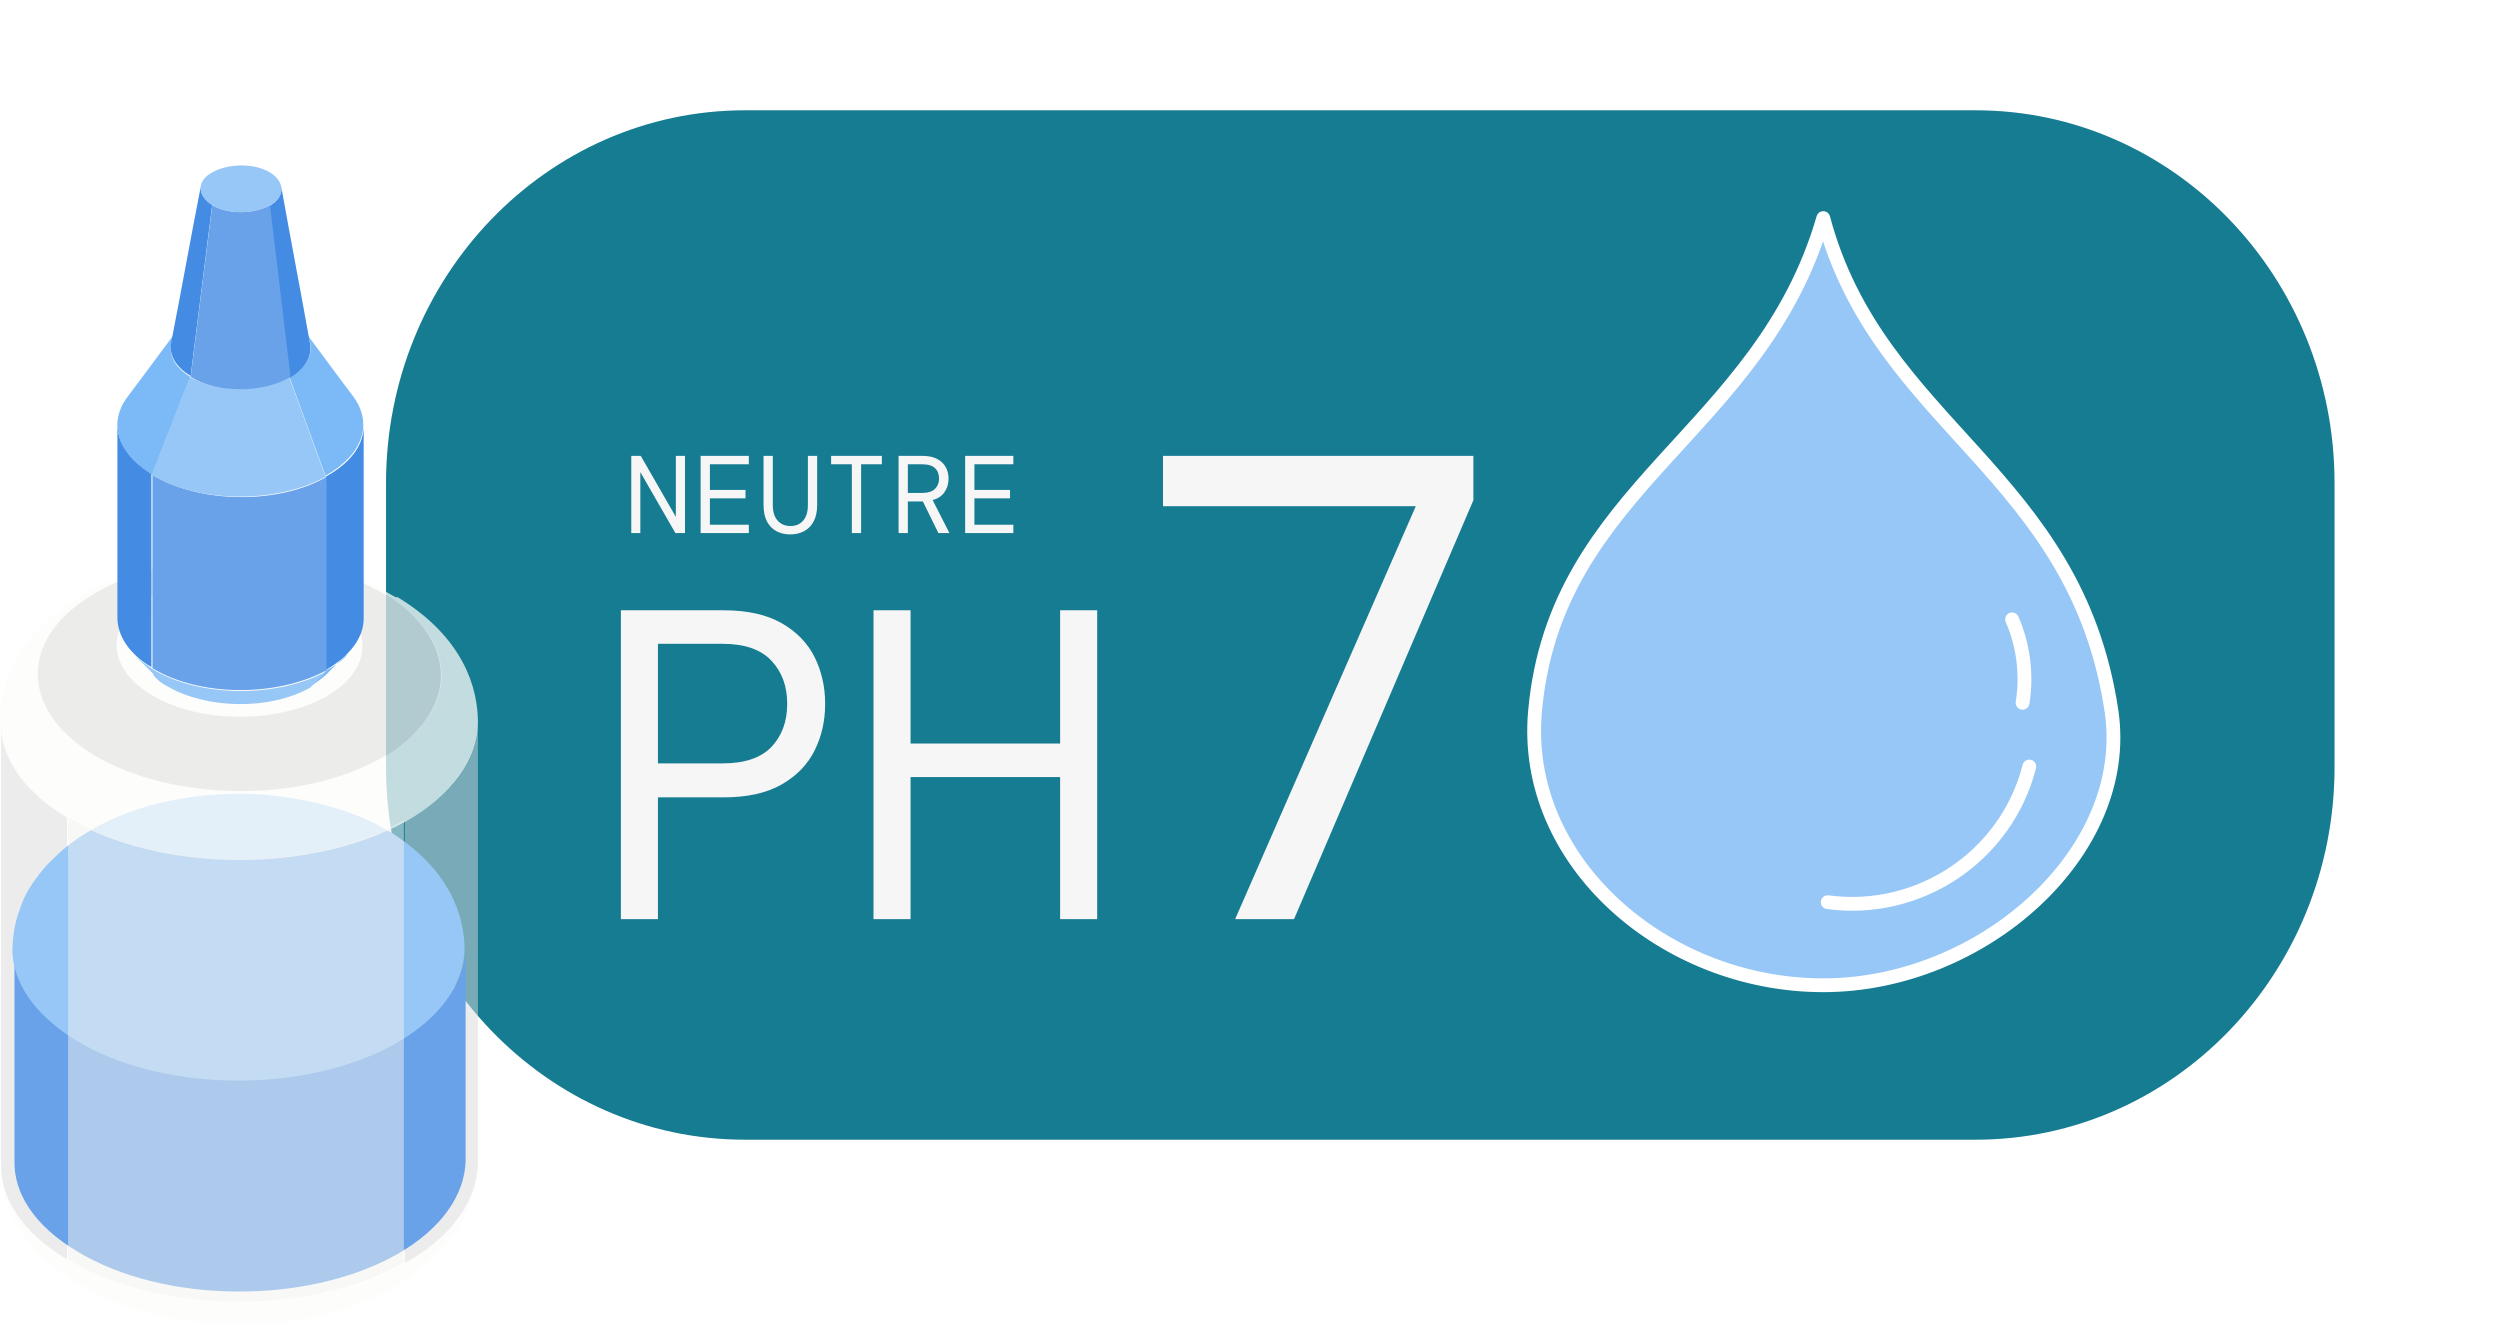 <svg xmlns="http://www.w3.org/2000/svg" width="136" height="73" viewBox="0 0 136 73" fill="none"><g clip-path="url(#clip0_3603_80)"><g filter="url(#filter0_d_3603_80)"><path d="M105.813 3.199H42.088C28.929 3.199 18.262 13.812 18.262 26.902V40.97C18.262 54.061 28.929 64.673 42.088 64.673H105.813C118.972 64.673 129.639 54.061 129.639 40.97V26.902C129.639 13.812 118.972 3.199 105.813 3.199Z" fill="white"></path></g><path d="M127 41.715V26.285C127 15.082 118.256 6 107.471 6L40.529 6C29.744 6 21 15.082 21 26.285V41.715C21 52.918 29.744 62 40.529 62L107.471 62C118.256 62 127 52.918 127 41.715Z" fill="#167C92"></path><path d="M33.776 50V33.2H39.368C40.648 33.2 41.696 33.432 42.512 33.896C43.328 34.36 43.928 34.976 44.312 35.744C44.696 36.512 44.888 37.36 44.888 38.288C44.888 39.216 44.696 40.064 44.312 40.832C43.928 41.6 43.328 42.216 42.512 42.68C41.696 43.144 40.648 43.376 39.368 43.376H35.792V50H33.776ZM35.792 41.528H39.32C40.504 41.528 41.384 41.232 41.96 40.64C42.536 40.032 42.824 39.248 42.824 38.288C42.824 37.328 42.536 36.544 41.96 35.936C41.384 35.328 40.504 35.024 39.32 35.024H35.792V41.528ZM47.519 50V33.2H49.535V40.448H57.671V33.2H59.687V50H57.671V42.272H49.535V50H47.519Z" fill="#F7F6F6"></path><path d="M34.342 29V24.8H34.858L36.766 28.118V24.8H37.264V29H36.742L34.834 25.682V29H34.342ZM38.114 29V24.8H40.736V25.256H38.618V26.654H40.556V27.11H38.618V28.544H40.736V29H38.114ZM42.989 29.072C42.709 29.072 42.459 29.014 42.239 28.898C42.023 28.782 41.851 28.606 41.723 28.37C41.599 28.13 41.537 27.83 41.537 27.47V24.8H42.041V27.488C42.041 27.848 42.129 28.126 42.305 28.322C42.481 28.518 42.713 28.616 43.001 28.616C43.289 28.616 43.519 28.518 43.691 28.322C43.863 28.126 43.949 27.848 43.949 27.488V24.8H44.453V27.47C44.453 27.83 44.389 28.13 44.261 28.37C44.133 28.606 43.959 28.782 43.739 28.898C43.519 29.014 43.269 29.072 42.989 29.072ZM46.341 29V25.256H45.213V24.8H47.973V25.256H46.845V29H46.341ZM48.883 29V24.8H50.173C50.497 24.8 50.763 24.854 50.971 24.962C51.183 25.07 51.341 25.218 51.445 25.406C51.549 25.59 51.601 25.8 51.601 26.036C51.601 26.312 51.529 26.556 51.385 26.768C51.245 26.976 51.029 27.122 50.737 27.206L51.649 29H51.049L50.203 27.278H50.173H49.387V29H48.883ZM49.387 26.816H50.155C50.475 26.816 50.709 26.744 50.857 26.6C51.009 26.452 51.085 26.264 51.085 26.036C51.085 25.796 51.011 25.606 50.863 25.466C50.719 25.326 50.481 25.256 50.149 25.256H49.387V26.816ZM52.504 29V24.8H55.126V25.256H53.008V26.654H54.946V27.11H53.008V28.544H55.126V29H52.504Z" fill="#F7F6F6"></path><path d="M67.192 50L77.02 27.536H63.268V24.8H80.152V27.212L70.396 50H67.192Z" fill="#F7F6F6"></path><path d="M114.866 38.686C116.002 46.342 107.845 53.598 99.186 53.598C90.526 53.598 82.768 46.853 83.506 38.686C84.61 26.415 95.783 23.619 99.186 11.863C102.212 23.212 112.929 25.66 114.866 38.686Z" fill="#97C7F7" stroke="white" stroke-width="0.75" stroke-linecap="round" stroke-linejoin="round"></path><path d="M99.426 49.079C104.42 49.751 109.158 46.569 110.394 41.699" stroke="white" stroke-width="0.75" stroke-linecap="round" stroke-linejoin="round"></path><path d="M110.028 38.233C110.274 36.707 110.075 35.113 109.457 33.691" stroke="white" stroke-width="0.75" stroke-linecap="round" stroke-linejoin="round"></path></g><g opacity="0.5"><path d="M25.998 39.312V63.374C25.942 65.332 24.597 67.29 22.02 68.745V44.684C24.709 43.229 25.998 41.271 25.998 39.312Z" fill="#DAD9DB"></path></g><g opacity="0.5"><path d="M0.057 39.199V63.26C0.001 65.163 1.177 67.065 3.643 68.52V44.459C1.233 43.004 0.057 41.102 0.057 39.199Z" fill="#DAD9DB"></path></g><path d="M21.632 56.496C16.757 59.237 8.968 59.126 4.261 56.328C1.908 54.929 0.787 53.138 0.787 51.348V63.098C0.731 64.889 1.852 66.68 4.205 68.079C8.912 70.932 16.701 70.988 21.576 68.246C24.041 66.847 25.274 65.001 25.33 63.154V51.404C25.386 53.25 24.154 55.097 21.688 56.496H21.632Z" fill="#69A2E9"></path><path d="M21.18 45.242C20.004 44.514 17.93 43.619 14.849 43.283C11.935 42.947 9.245 43.507 8.068 43.843C7.34 44.067 6.163 44.458 5.099 45.074C3.81 45.801 3.305 46.305 2.521 47.088C2.073 47.592 1.456 48.431 1.232 49.047C0.84 50.054 0.728 50.557 0.672 51.621C0.672 53.411 1.849 55.202 4.146 56.601C8.853 59.455 16.642 59.511 21.517 56.769C23.982 55.37 25.215 53.523 25.271 51.677C25.271 49.886 24.543 47.312 21.125 45.186L21.18 45.242Z" fill="#97C7F7"></path><g opacity="0.5"><path d="M25.945 63.316C25.945 64.38 25.777 67.513 21.406 70.031C21.799 69.807 22.023 69.36 22.023 68.688C24.656 67.233 25.945 65.275 25.945 63.316Z" fill="#FCFCFA"></path></g><g opacity="0.5"><path d="M4.259 69.865C1.457 68.13 0 65.948 0 63.262C0 65.164 1.233 67.067 3.698 68.522C8.685 71.487 16.922 71.599 22.078 68.689C22.078 69.361 21.854 69.809 21.461 70.032C20.509 70.536 19.444 71.096 17.315 71.599C15.97 71.935 14.345 72.103 12.832 72.047C9.638 72.047 6.5 71.207 4.315 69.865H4.259Z" fill="#FCFCFA"></path></g><g opacity="0.75"><path d="M17.708 37.917L16.812 37.358C18.997 36.127 18.997 34.168 16.924 32.881C14.851 31.65 11.377 31.594 9.191 32.825C7.006 34.056 7.006 36.015 9.079 37.302C11.152 38.533 14.627 38.589 16.812 37.358L17.708 37.917C15.075 39.428 10.816 39.372 8.239 37.805C5.661 36.239 5.717 33.833 8.351 32.322C10.984 30.811 15.243 30.867 17.82 32.434C20.398 34 20.342 36.406 17.708 37.917Z" fill="#FCFCFA"></path></g><g opacity="0.75"><path d="M21.629 32.486C25.215 34.668 26 37.41 26 39.312C26 41.271 24.655 43.229 22.078 44.684C22.078 43.565 21.517 42.278 20.677 41.271C24.991 38.865 25.103 34.836 20.901 32.318C16.698 29.8 9.75 29.744 5.379 32.15C1.009 34.556 0.953 38.585 5.155 41.103C9.358 43.621 16.306 43.677 20.677 41.271C21.517 42.222 22.078 43.565 22.078 44.684C16.922 47.538 8.741 47.482 3.698 44.516C1.233 43.062 0 41.159 0 39.257C0 38.137 0.168 37.578 0.56 36.515C0.841 35.899 1.401 34.948 1.905 34.444C2.69 33.605 3.306 33.101 4.595 32.318C5.716 31.646 7.004 31.255 7.733 31.031C8.966 30.639 11.823 30.08 14.849 30.416C18.099 30.751 20.285 31.758 21.517 32.486H21.629Z" fill="#FCFCFA"></path></g><g opacity="0.75"><path d="M20.68 41.271L17.71 37.914C20.344 36.403 20.4 33.997 17.822 32.43C15.245 30.863 10.986 30.863 8.352 32.318C5.719 33.829 5.663 36.235 8.24 37.802C10.818 39.369 15.077 39.369 17.71 37.914L20.68 41.271C16.365 43.677 9.417 43.621 5.158 41.103C0.956 38.585 1.012 34.556 5.383 32.15C9.753 29.744 16.645 29.8 20.904 32.318C25.163 34.836 25.051 38.865 20.68 41.271Z" fill="#E6E6E4"></path></g><path d="M18.828 35.617C18.492 35.953 18.1 36.345 17.764 36.68C17.54 36.904 17.203 37.128 16.867 37.352L17.764 36.456C18.212 36.233 18.604 35.953 18.884 35.617H18.828Z" fill="#7BB9F7"></path><path d="M8.354 36.68C8.018 36.345 7.625 35.953 7.289 35.617C7.569 35.897 7.905 36.121 8.298 36.401C10.875 37.967 15.134 37.967 17.767 36.513L16.871 37.408C14.686 38.639 11.268 38.583 9.138 37.352C8.802 37.184 8.522 36.96 8.354 36.736V36.68Z" fill="#97C7F7"></path><path d="M19.784 23.141V33.66C19.784 34.668 19.056 35.675 17.711 36.458V25.938C19.112 25.155 19.784 24.204 19.784 23.141Z" fill="#448CE3"></path><path d="M16.587 18.047C17.483 19.222 18.324 20.397 19.22 21.572C20.285 23.027 19.781 24.706 17.707 25.881L15.746 20.509C16.923 19.837 17.203 18.886 16.587 18.047Z" fill="#7BB9F7"></path><path d="M6.387 23.086V33.606C6.387 34.557 7.003 35.564 8.236 36.292V25.772C7.003 24.988 6.387 24.037 6.387 23.086Z" fill="#448CE3"></path><path d="M8.293 25.832V36.352C10.871 37.919 15.073 37.919 17.763 36.464V25.944C15.129 27.455 10.871 27.399 8.293 25.832Z" fill="#69A2E9"></path><path d="M9.582 18.047C8.686 19.222 7.845 20.397 6.949 21.572C5.884 22.971 6.332 24.65 8.293 25.825L10.367 20.509C9.246 19.837 9.022 18.886 9.582 18.103V18.047Z" fill="#7BB9F7"></path><path d="M15.751 20.512C14.238 21.351 11.828 21.351 10.316 20.512L8.242 25.828C10.82 27.394 15.078 27.394 17.712 25.939L15.751 20.568V20.512Z" fill="#97C7F7"></path><path d="M15.301 10.156C15.806 13.01 16.366 15.864 16.87 18.718C16.982 19.389 16.59 20.061 15.75 20.564L14.629 11.219C15.133 10.94 15.357 10.548 15.301 10.156Z" fill="#448CE3"></path><path d="M10.931 10.102C10.371 12.955 9.866 15.809 9.306 18.663C9.194 19.278 9.53 19.95 10.371 20.453L11.547 11.109C11.043 10.829 10.875 10.437 10.931 10.102Z" fill="#448CE3"></path><path d="M14.686 11.16C13.789 11.664 12.388 11.664 11.548 11.16L10.371 20.505C11.828 21.4 14.293 21.4 15.806 20.505L14.686 11.16Z" fill="#69A2E9"></path><path d="M14.682 11.168C13.786 11.672 12.385 11.672 11.544 11.168C10.704 10.665 10.704 9.825 11.544 9.378C12.441 8.874 13.842 8.874 14.682 9.378C15.523 9.881 15.523 10.721 14.682 11.168Z" fill="#97C7F7"></path><path opacity="0.5" d="M3.703 44.461V68.522C8.634 71.488 16.871 71.6 21.97 68.69V44.629C16.871 47.483 8.69 47.427 3.703 44.461Z" fill="#F2F2F0"></path><defs><filter id="filter0_d_3603_80" x="15.262" y="0.199" width="123.379" height="73.473" filterUnits="userSpaceOnUse" color-interpolation-filters="sRGB"><feGaussianBlur stdDeviation="3"></feGaussianBlur></filter><clipPath id="clip0_3603_80"><rect width="121" height="71" fill="white" transform="translate(15)"></rect></clipPath></defs></svg>